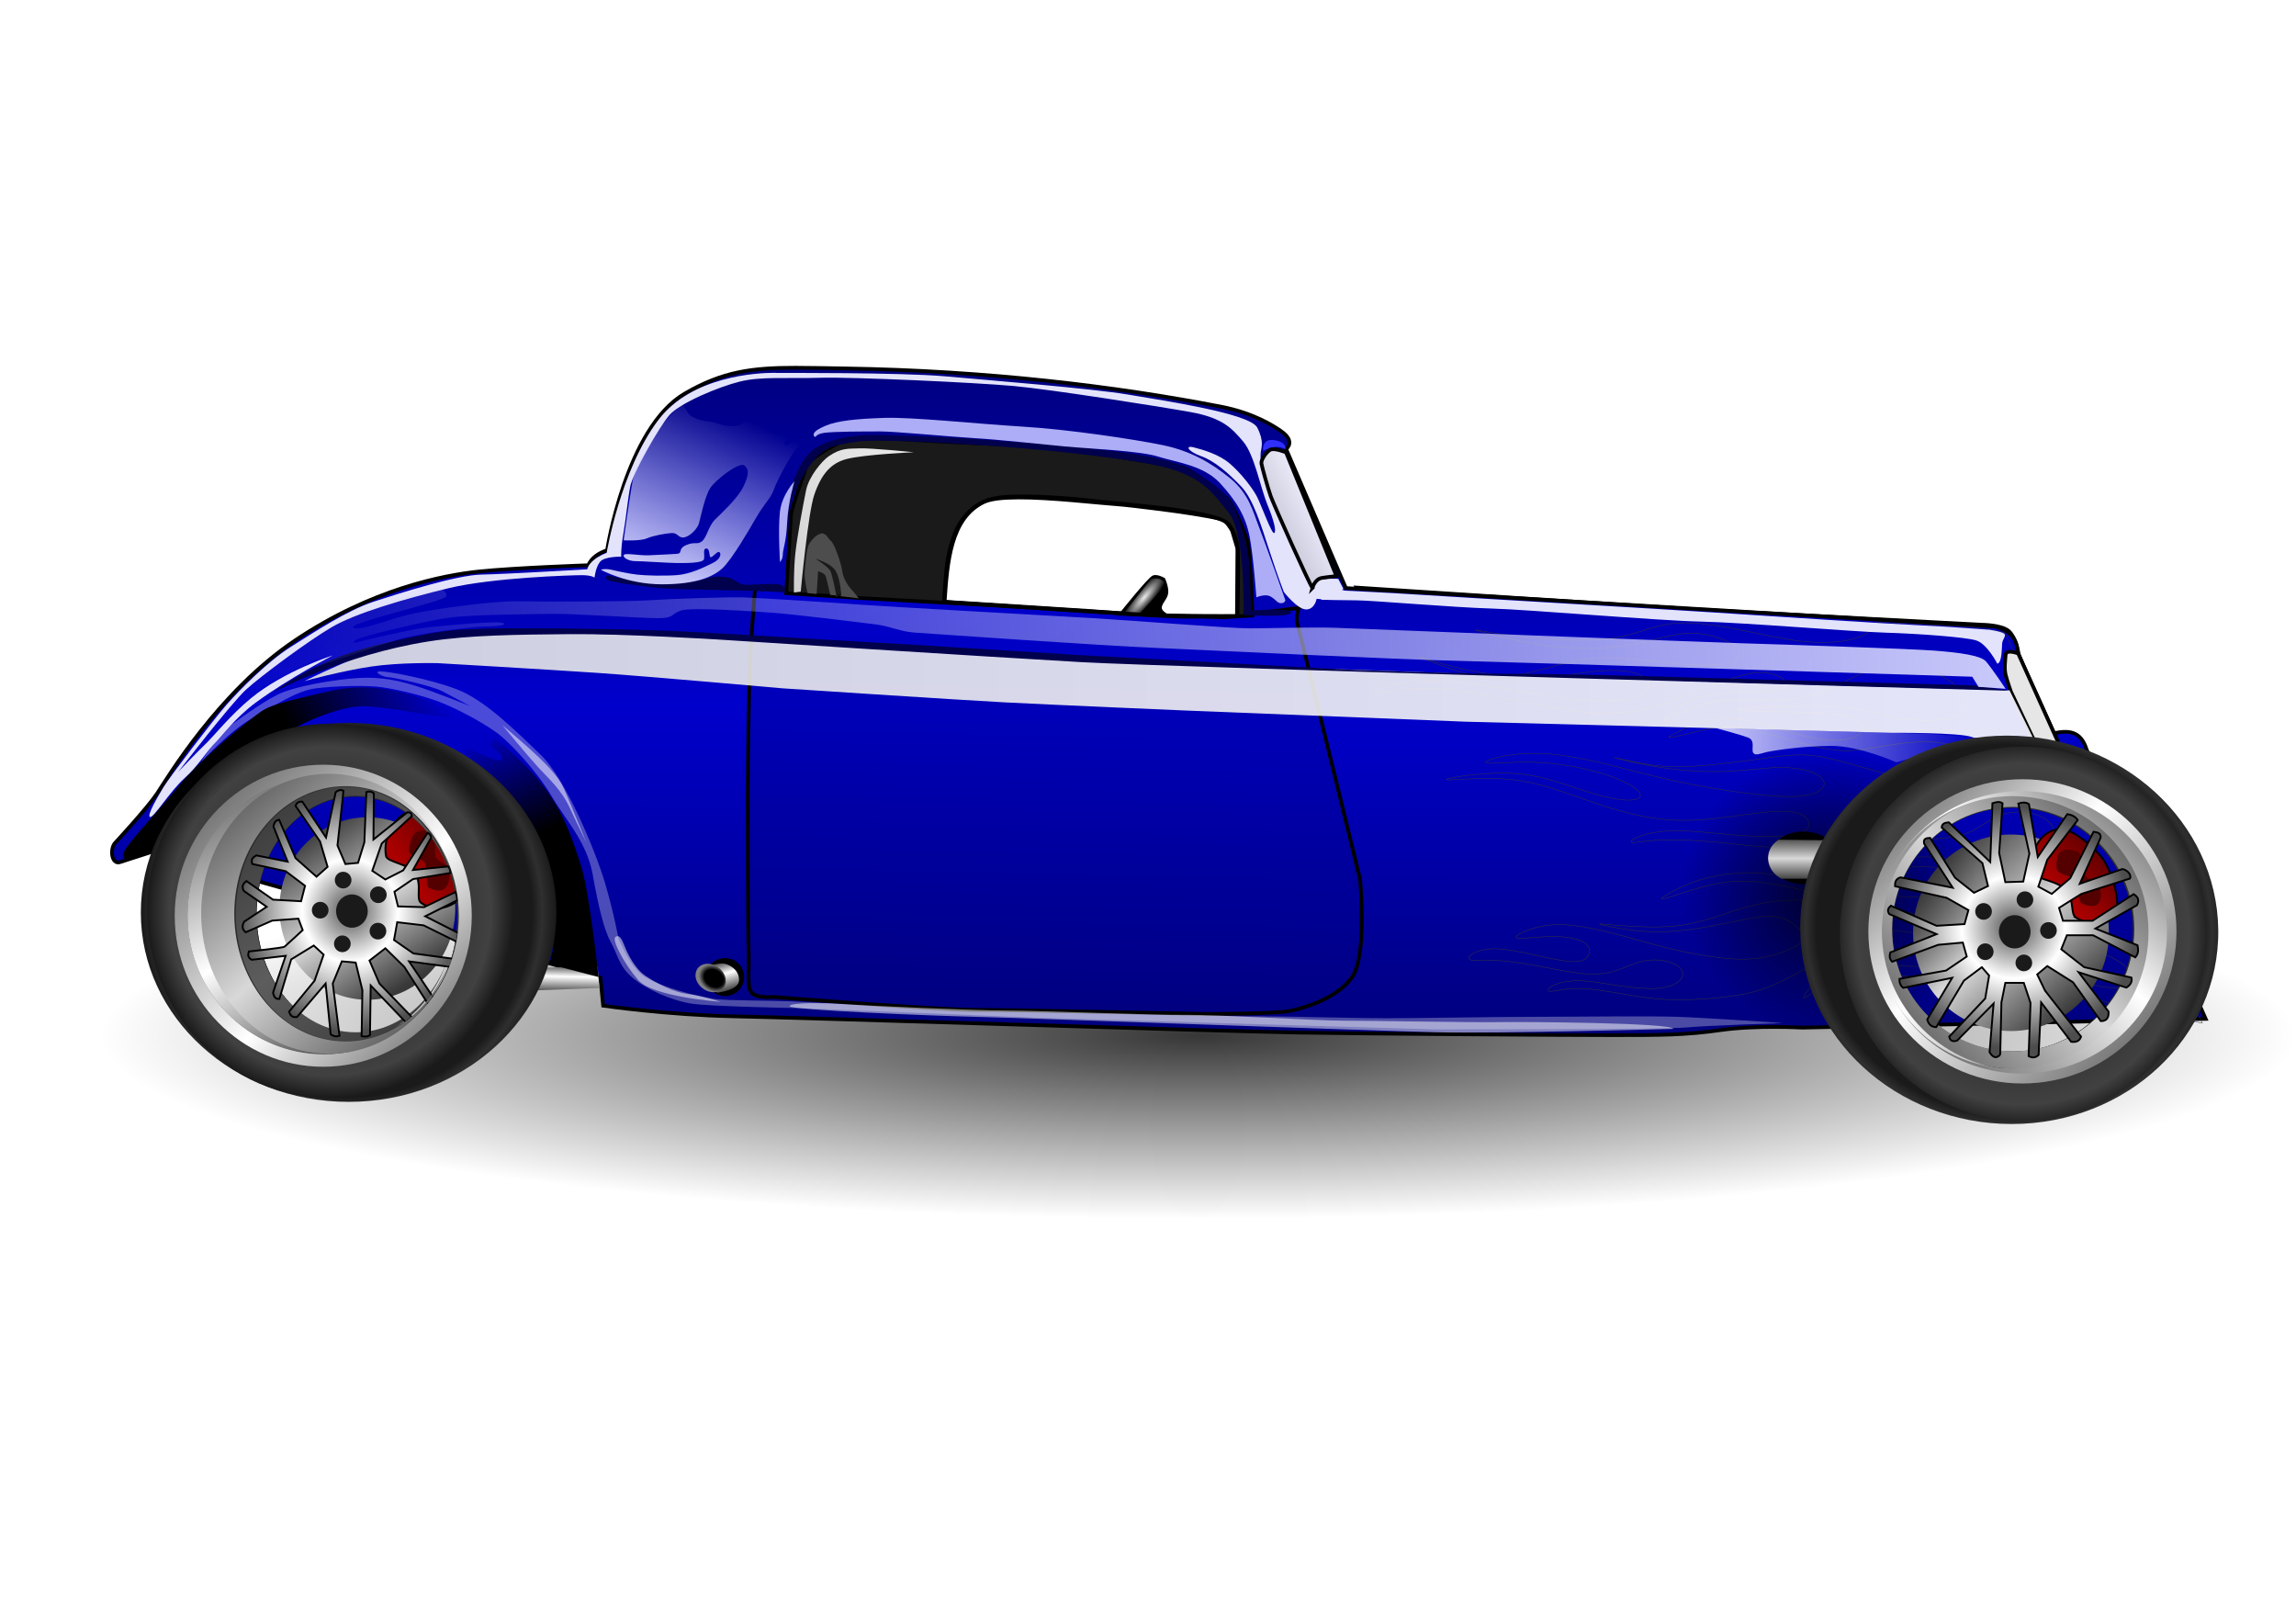<?xml version="1.0"?>
<svg xmlns:rdf="http://www.w3.org/1999/02/22-rdf-syntax-ns#" xmlns="http://www.w3.org/2000/svg" xmlns:cc="http://creativecommons.org/ns#" xmlns:xlink="http://www.w3.org/1999/xlink" xmlns:dc="http://purl.org/dc/elements/1.1/" id="svg2" viewBox="0 0 1052.4 744.09" version="1.1">
  <defs id="defs4">
    <linearGradient id="linearGradient4211">
      <stop id="stop4213" stop-opacity=".784" offset="0"/>
      <stop id="stop4219" stop-opacity=".392" offset=".5"/>
      <stop id="stop4215" stop-opacity="0" offset="1"/>
    </linearGradient>
    <linearGradient id="linearGradient4169">
      <stop id="stop4171" stop-color="#a00" offset="0"/>
      <stop id="stop4173" stop-color="#5d0000" offset="1"/>
    </linearGradient>
    <linearGradient id="linearGradient4096">
      <stop id="stop4098" stop-color="#3f3f3f" offset="0"/>
      <stop id="stop4104" stop-color="#d8d8d8" offset=".5"/>
      <stop id="stop4100" stop-color="#383838" offset="1"/>
    </linearGradient>
    <linearGradient id="linearGradient4080">
      <stop id="stop4082" stop-color="#1a1a1a" offset="0"/>
      <stop id="stop4090" stop-color="#1a1a1a" offset=".886"/>
      <stop id="stop4088" stop-color="#2f2f2f" offset=".934"/>
      <stop id="stop4084" stop-color="#1a1a1a" offset="1"/>
    </linearGradient>
    <linearGradient id="linearGradient4068">
      <stop id="stop4070" stop-color="#1a1a1a" offset="0"/>
      <stop id="stop4078" stop-color="#1a1a1a" offset=".25"/>
      <stop id="stop4076" stop-color="#414141" offset=".878"/>
      <stop id="stop4072" stop-color="#1a1a1a" offset="1"/>
    </linearGradient>
    <linearGradient id="linearGradient4045">
      <stop id="stop4047" offset="0"/>
      <stop id="stop4053" offset=".555"/>
      <stop id="stop4049" stop-opacity="0" offset="1"/>
    </linearGradient>
    <linearGradient id="linearGradient4015">
      <stop id="stop4017" stop-color="#4d4d4d" offset="0"/>
      <stop id="stop4023" stop-color="#fff" offset=".423"/>
      <stop id="stop4019" stop-color="#4d4d4d" offset="1"/>
    </linearGradient>
    <linearGradient id="linearGradient4003">
      <stop id="stop4005" stop-color="#c8c8fa" offset="0"/>
      <stop id="stop4007" stop-color="#c8c8fa" stop-opacity="0" offset="1"/>
    </linearGradient>
    <linearGradient id="linearGradient3963">
      <stop id="stop3965" stop-color="#e5e5e5" stop-opacity=".9" offset="0"/>
      <stop id="stop3967" stop-color="#fff" stop-opacity=".9" offset="1"/>
    </linearGradient>
    <radialGradient id="radialGradient4039" gradientUnits="userSpaceOnUse" cy="432.18" cx="374.71" gradientTransform="matrix(1 0 0 .682 0 137.66)" r="5.337">
      <stop id="stop4035" offset="0"/>
      <stop id="stop4041" offset=".628"/>
      <stop id="stop4037" stop-color="#808080" offset="1"/>
    </radialGradient>
    <radialGradient id="radialGradient4217" xlink:href="#linearGradient4211" gradientUnits="userSpaceOnUse" cy="104.55" cx="689.84" gradientTransform="matrix(1 0 0 .945 0 5.718)" r="35.179"/>
    <linearGradient id="linearGradient4227" y2="448.04" xlink:href="#linearGradient4096" gradientUnits="userSpaceOnUse" x2="288.21" y1="381.89" x1="245.26"/>
    <linearGradient id="linearGradient4229" y2="437.33" xlink:href="#linearGradient4096" gradientUnits="userSpaceOnUse" x2="742.32" y1="396.81" x1="705.24"/>
    <radialGradient id="radialGradient4309" xlink:href="#linearGradient4211" gradientUnits="userSpaceOnUse" cy="473.89" cx="536.28" gradientTransform="matrix(1 0 0 .152 0 401.75)" r="503.25"/>
    <style id="style3383" type="text/css">.str0 {stroke:#373435;stroke-width:0.2}
    .fil0 {fill:none}</style>
    <linearGradient id="linearGradient3467" y2="36.583" xlink:href="#linearGradient3963" gradientUnits="userSpaceOnUse" x2="610.02" gradientTransform="matrix(1.693 0 0 1.693 -430.42 484.78)" y1="40.296" x1="602.76"/>
    <linearGradient id="linearGradient3470" y2="372.1" xlink:href="#linearGradient4003" gradientUnits="userSpaceOnUse" x2="234.89" gradientTransform="matrix(1.693 0 0 1.693 -305.21 24.419)" y1="340.39" x1="721.27"/>
    <linearGradient id="linearGradient3473" y2="762.43" xlink:href="#linearGradient4096" gradientUnits="userSpaceOnUse" x2="304.02" gradientTransform="matrix(1.693 0 0 1.693 -306.45 -498.64)" y1="685.91" x1="235.8"/>
    <linearGradient id="linearGradient3476" y2="688" xlink:href="#linearGradient4015" gradientUnits="userSpaceOnUse" x2="232.02" gradientTransform="matrix(1.693 0 0 1.709 -306.76 -511.98)" y1="761.76" x1="272.82"/>
    <linearGradient id="linearGradient3479" y2="766.49" xlink:href="#linearGradient4015" gradientUnits="userSpaceOnUse" x2="693.13" gradientTransform="matrix(1.693 0 0 1.706 -305.21 -507.29)" y1="690.19" x1="766.84"/>
    <linearGradient id="linearGradient3482" y2="461.05" xlink:href="#linearGradient4015" gradientUnits="userSpaceOnUse" x2="769.15" gradientTransform="matrix(1.693 0 0 1.693 -305.21 24.419)" y1="379.21" x1="686.3"/>
    <radialGradient id="radialGradient3491" xlink:href="#linearGradient4015" gradientUnits="userSpaceOnUse" cy="418.86" cx="725.43" gradientTransform="matrix(1.693 0 0 1.673 -305.21 32.539)" r="33.061"/>
    <linearGradient id="linearGradient3501" y2="289.41" xlink:href="#linearGradient3963" gradientUnits="userSpaceOnUse" x2="425.04" gradientTransform="matrix(1.693 0 0 1.693 -305.21 24.419)" y1="328.37" x1="397.4"/>
    <linearGradient id="linearGradient3509" y2="280.1" xlink:href="#linearGradient4003" gradientUnits="userSpaceOnUse" x2="380.16" gradientTransform="matrix(1.693 0 0 1.693 -305.21 24.419)" y1="323.45" x1="361.15"/>
    <linearGradient id="linearGradient3515" y2="683.14" xlink:href="#linearGradient4015" gradientUnits="userSpaceOnUse" x2="228" gradientTransform="matrix(1.693 0 0 1.693 -305.21 -497.4)" y1="764.25" x1="308.58"/>
    <radialGradient id="radialGradient3518" xlink:href="#linearGradient4015" gradientUnits="userSpaceOnUse" cy="414.26" cx="275.06" gradientTransform="matrix(1.693 0 0 1.826 -305.21 -30.908)" r="30.539"/>
    <linearGradient id="linearGradient3521" y2="758.28" gradientUnits="userSpaceOnUse" x2="302.16" gradientTransform="matrix(1.693 0 0 1.693 -305.21 -497.4)" y1="688.73" x1="243.92">
      <stop id="stop4108" stop-color="#333" offset="0"/>
      <stop id="stop4114" stop-color="#5d5d5d" offset=".5"/>
      <stop id="stop4110" stop-color="#333" offset="1"/>
    </linearGradient>
    <radialGradient id="radialGradient3524" xlink:href="#linearGradient4068" gradientUnits="userSpaceOnUse" cy="415.45" cx="268.74" gradientTransform="matrix(2.101 0 0 2.149 -413.26 -167.06)" r="39.906"/>
    <linearGradient id="linearGradient3528" y2="709.59" xlink:href="#linearGradient4169" gradientUnits="userSpaceOnUse" x2="813.52" gradientTransform="matrix(1.693 0 -.257 1.794 -982.44 -581.68)" y1="720.52" x1="801.23"/>
    <linearGradient id="linearGradient3532" y2="691.67" xlink:href="#linearGradient4096" gradientUnits="userSpaceOnUse" x2="763.2" gradientTransform="matrix(1.713 0 0 1.765 -320.64 -549.63)" y1="764.25" x1="689.35"/>
    <radialGradient id="radialGradient3535" xlink:href="#linearGradient4068" gradientUnits="userSpaceOnUse" cy="415.45" cx="268.74" gradientTransform="matrix(2.18 -7.9338e-7 8.1091e-7 2.229 341.15 -189.69)" r="39.906"/>
    <radialGradient id="radialGradient3538" xlink:href="#linearGradient4080" gradientUnits="userSpaceOnUse" cy="415.45" cx="268.74" gradientTransform="matrix(2.379 .029 -.029 2.394 -467.43 -275.94)" r="39.906"/>
    <radialGradient id="radialGradient3541" xlink:href="#linearGradient4080" gradientUnits="userSpaceOnUse" cy="415.45" cx="268.74" gradientTransform="matrix(2.497 .031 .003 2.399 248.53 -270.68)" r="39.906"/>
    <radialGradient id="radialGradient3547" gradientUnits="userSpaceOnUse" cy="329.25" cx="490.21" gradientTransform="matrix(.516 .434 -1.616 1.925 803.62 -264.5)" r="6.308">
      <stop id="stop3977" stop-color="#ececec" offset="0"/>
      <stop id="stop3979" stop-color="#ececec" stop-opacity="0" offset="1"/>
    </radialGradient>
    <linearGradient id="linearGradient3551" y2="353.4" xlink:href="#linearGradient3963" gradientUnits="userSpaceOnUse" x2="730.73" gradientTransform="matrix(1.693 0 0 1.693 -305.21 24.419)" y1="353.4" x1="262.74"/>
    <linearGradient id="linearGradient3554" y2="440.67" gradientUnits="userSpaceOnUse" x2="453.25" gradientTransform="matrix(1.693 0 0 1.693 -305.21 24.419)" y1="331.49" x1="455.54">
      <stop id="stop3941" stop-color="#00c" offset="0"/>
      <stop id="stop3943" stop-color="#000080" offset="1"/>
    </linearGradient>
    <linearGradient id="linearGradient3557" y2="369.43" xlink:href="#linearGradient4003" gradientUnits="userSpaceOnUse" x2="714.61" gradientTransform="matrix(1.693 0 0 1.693 -305.21 24.419)" y1="369.43" x1="644.8"/>
    <linearGradient id="linearGradient3561" y2="101.28" xlink:href="#linearGradient4096" gradientUnits="userSpaceOnUse" x2="688.1" gradientTransform="matrix(1.693 0 0 1.693 -339.73 540.22)" y1="89.483" x1="688.1"/>
    <linearGradient id="linearGradient3567" y2="435.79" xlink:href="#linearGradient4015" gradientUnits="userSpaceOnUse" x2="376.45" gradientTransform="matrix(1.693 0 0 1.693 -305.21 24.419)" y1="428.49" x1="374.31"/>
    <linearGradient id="linearGradient3571" y2="368.18" xlink:href="#linearGradient4045" gradientUnits="userSpaceOnUse" x2="306.67" gradientTransform="matrix(1.693 0 0 1.693 -305.21 24.419)" y1="431.74" x1="336.19"/>
    <linearGradient id="linearGradient3574" y2="744.4" xlink:href="#linearGradient4015" gradientUnits="userSpaceOnUse" x2="334.98" gradientTransform="matrix(1.693 0 0 1.693 -305.21 -497.4)" y1="737.22" x1="335.13"/>
    <linearGradient id="linearGradient3577" y2="359.26" xlink:href="#linearGradient4045" gradientUnits="userSpaceOnUse" x2="302.12" gradientTransform="matrix(1.693 0 0 1.693 -305.21 24.419)" y1="399.79" x1="217.99"/>
    <linearGradient id="linearGradient3582" y2="709.59" xlink:href="#linearGradient4169" gradientUnits="userSpaceOnUse" x2="813.52" gradientTransform="matrix(1.693 0 0 1.693 -410.68 -501.47)" y1="720.52" x1="801.23"/>
    <linearGradient id="linearGradient3585" y2="60.31" gradientUnits="userSpaceOnUse" x2="163.52" gradientTransform="matrix(3.543 0 -1.793 -3.543 474.63 863.09)" y1="60.31" x1="72.273">
      <stop id="stop4174" stop-color="#ff0" offset="0"/>
      <stop id="stop4176" stop-color="#ffa800" stop-opacity=".182" offset="1"/>
    </linearGradient>
    <linearGradient id="linearGradient3588" y2="444.3" gradientUnits="userSpaceOnUse" x2="440.95" gradientTransform="matrix(1.693 0 0 1.693 -305.21 24.419)" y1="266.36" x1="441.12">
      <stop id="stop3992" stop-color="#000080" offset="0"/>
      <stop id="stop3998" stop-color="#00c" offset=".518"/>
      <stop id="stop3994" stop-color="#000080" offset="1"/>
    </linearGradient>
    <linearGradient id="linearGradient3592" y2="422.96" gradientUnits="userSpaceOnUse" x2="628.39" gradientTransform="matrix(1.693 0 0 1.693 -305.21 24.419)" y1="332.09" x1="628.89">
      <stop id="stop3949" stop-color="#000080" offset="0"/>
      <stop id="stop3951" stop-color="#00c" offset="1"/>
    </linearGradient>
  </defs>
  <g id="layer1" transform="translate(0 -308.27)">
    <g id="g3594">
      <path id="path3061" d="m621.91 577.56s-2.605 1.489-1.489 7.816c1.117 6.327 12.654 49.873 16.376 64.016 3.722 14.143 17.121 59.922 20.47 67.366 3.35 7.444 6.699 15.632 12.654 20.098 5.955 4.466 14.887 5.955 21.215 5.583 6.327-0.372 49.129-1.117 64.76-1.861 15.632-0.744 69.599-1.489 69.599-1.489l116.97-88.559-17.12-42.174s-1.253-7.934-4.593-10.857c-3.341-2.923-12.527-2.923-12.527-2.923s-102.72-5.428-124.85-6.681c-22.14-1.25-161.47-10.34-161.47-10.34z" stroke="#000" stroke-width="1.693px" fill="url(#linearGradient3592)"/>
      <path id="path4307" d="m1039.5 473.89a503.25 76.611 0 1 1 -1006.5 0 503.25 76.611 0 1 1 1006.5 0z" fill="url(#radialGradient4309)" transform="matrix(1 0 0 1.096 12.845 263.78)"/>
      <path id="path3009" d="m364.8 476.8c-20.006-0.015-33.552 1.7-50.941 11.849-26.883 15.69-35.6 71.783-35.6 71.783-3.86 1.308-7.01 3.321-8.622 6.877 0 0-33.335 1.134-49.989 2.857-16.653 1.723-49.396 8.088-84.425 31.633-35.03 23.545-58.566 63.146-63.16 70.037-4.594 6.891-19.519 22.958-19.519 22.958-2.273 3.123-1.257 9.626 2.328 8.622l15.182-4.867 205.14 57.818 1.27 12.801s29.913 4.292 59.775 4.867c29.861 0.574 225.11 6.884 258.99 7.459 33.881 0.574 121.75 1.164 144.15 1.164 22.396 0 33.328-0.03 49.407-2.328s37.293-1.111 37.293-1.111l184.93-4.02-54.591-123.46c-2.68-8.689-8.525-8.792-14.917-7.459l-16.663-36.764c-0.099-7.157-4.221-10.524-10.315-12.061l-297.61-17.68-27.4-63.74s4.63-3.345-2.328-8.199c-3.678-2.567-12.716-8.306-27.348-11.161-48.034-9.374-107.76-16.555-172.5-17.562-8.474-0.132-15.866-0.312-22.535-0.317zm101.56 59.457c15.112-0.094 36.125 2.451 48.825 3.385 0 0 29.868 3.13 44.646 6.506 2.345 0.536 4.92 5.343 4.92 5.343l2.433 8.146-0.212 31.21h-34.86l-99.131-6.718c1.232-18.247 2.662-38.221 17.774-45.704 3.095-1.532 8.736-2.126 15.605-2.169z" stroke="#000" stroke-width="1.693px" fill="url(#linearGradient3588)"/>
      <path id="path3387" d="m1009.5 777.15-90.714-179.04-14.293-2.49-44.55-2.265c-0.435 1.326-1.333 2.713-2.602 3.87-2.487 2.266-6.657 3.906-12.159 4.766-5.503 0.859-12.338 0.938-19.628 0.117-7.29-0.82-15.035-2.539-22.759-4.141-7.724-1.602-15.429-3.086-22.19-3.789-6.762-0.703-12.582-0.625-18.044 0.469-5.462 1.094-10.567 3.203-16.398 4.649-5.831 1.445-12.389 2.227-20.064 2.344-7.675 0.117-16.467-0.43-23.795-1.094-7.328-0.664-13.192-1.445-18.314-2.305-5.122-0.86-9.503-1.797-6.999-1.016 2.505 0.781 11.895 3.282 21.124 5.079 9.229 1.797 18.298 2.891 26.62 3.125 8.322 0.235 15.896-0.39 22.725-1.64 6.828-1.25 12.911-3.126 18.295-4.219 5.384-1.094 10.07-1.406 14.8-0.703 4.731 0.703 9.507 2.422 12.622 4.102 3.115 1.679 4.571 3.32 4.424 4.961-0.147 1.641-1.895 3.281-5.483 4.218-3.588 0.938-9.017 1.173-16.128 0.782-7.112-0.391-15.907-1.407-23.412-2.188-7.505-0.781-13.719-1.328-19.694-1.016-5.975 0.313-11.71 1.484-17.678 3.046-5.967 1.563-12.167 3.516-17.454 4.414-5.288 0.899-9.664 0.742-15.704-0.156-6.04-0.899-13.746-2.539-20.397-4.414-6.652-1.875-12.25-3.984-10.742-3.243 1.508 0.742 10.124 4.336 18.614 6.758 8.491 2.422 16.858 3.672 24.495 3.789 7.637 0.117 14.545-0.899 21.707-1.953 7.162-1.054 14.578-2.149 20.748-2.383 6.17-0.234 11.097 0.391 14.326 1.602 3.23 1.211 4.764 3.008 4.97 4.883 0.206 1.875-0.915 3.829-4.754 5.274-3.839 1.445-10.396 2.383-18.659 2.188-8.263-0.196-18.232-1.524-27.088-2.969-8.856-1.445-16.6-3.008-24.947-4.219-8.347-1.211-17.297-2.07-24.934-2.031-7.636 0.039-13.959 0.977-18.795 2.305-4.836 1.328-8.185 3.047-7.363 3.359 0.822 0.313 5.816-0.781 12.354-1.523 6.538-0.742 14.623-1.133 24.531-0.079 9.909 1.055 21.643 3.555 32.319 5.743 10.677 2.187 20.298 4.063 29.676 4.687 9.379 0.625 18.516 0 26.026-1.602 7.51-1.602 13.393-4.18 19.57-6.641 6.177-2.461 12.648-4.805 17.91-6.601 5.263-1.797 9.318-3.047 12.968-3.399 3.65-0.351 6.896 0.196 9.323 1.055 2.427 0.859 4.036 2.031 4.706 3.203 0.671 1.172 0.405 2.344-2.013 3.125-2.417 0.781-6.985 1.172-12.433 1.367-5.448 0.195-11.776 0.195-17.338 0.937-5.562 0.742-10.358 2.227-15.01 4.844-4.652 2.617-9.162 6.367-9.274 7.227-0.112 0.86 4.173-1.172 8.575-3.281 4.402-2.109 8.92-4.297 15.281-5.313 6.361-1.016 14.566-0.859 21.363-0.781 6.797 0.078 12.188 0.078 17.086-0.664 4.898-0.742 9.303-2.227 14.367-4.571 5.064-2.344 10.788-5.547 15.874-7.461 5.086-1.914 9.536-2.539 13.655-2.734 4.12-0.196 7.911 0.039 12.194 1.171 4.284 1.133 9.062 3.164 12.788 5.664 3.725 2.5 6.4 5.469 7.314 8.203 0.915 2.734 0.07 5.234-2.4 6.914-2.471 1.679-6.567 2.539-11.565 2.852-4.998 0.313-10.898 0.078-16.645-0.859-5.748-0.938-11.344-2.579-16.584-3.672-5.241-1.094-10.127-1.641-15.402-1.875-5.275-0.235-10.938-0.156-15.976 0-5.038 0.156-9.451 0.391-14.684 0.625-5.233 0.234-11.286 0.469-11.148 0.82 0.139 0.351 6.47 0.82 13.561 1.016 7.091 0.196 14.942 0.117 21.486 0.39 6.545 0.274 11.783 0.899 15.559 1.953 3.776 1.054 6.09 2.539 6.686 4.18 0.595 1.641-0.527 3.438-3.078 4.726-2.551 1.289-6.531 2.071-11.219 1.915-4.689-0.156-10.086-1.25-15.466-2.774-5.38-1.523-10.744-3.477-16.123-4.844s-10.774-2.149-15.268-2.383c-4.494-0.235-8.085 0.078-11.576 1.054-3.49 0.977-6.879 2.617-10.365 4.297-3.486 1.679-7.07 3.399-5.632 3.404 1.438 0.01 7.897-1.702 13.573-2.991 5.676-1.289 10.569-2.16 16.575-1.658 6.007 0.502 13.128 2.378 20.073 4.291 6.945 1.914 13.714 3.868 19.307 5.039 5.593 1.172 10.009 1.563 14.831 1.211 4.822-0.352 10.05-1.446 15.982-2.383 5.932-0.938 12.568-1.719 18.311-1.563s10.594 1.25 14.335 3.086c3.741 1.836 6.374 4.414 8.011 7.109 1.637 2.695 2.279 5.508 1.685 7.422-0.594 1.914-2.425 2.93-6.173 3.164-3.748 0.235-9.416-0.312-15.32-1.25-5.904-0.938-12.045-2.266-18.696-3.985-6.651-1.719-13.812-3.828-19.779-5.508-5.967-1.68-10.74-2.93-15.353-3.555-4.613-0.625-9.067-0.625-13.927-0.196-4.861 0.43-10.129 1.289-16.12 2.11-5.991 0.82-12.706 1.602-18.815 2.187-6.11 0.586-11.616 0.977-16.87 0.86-5.255-0.117-10.258-0.742-16.026-1.875-5.768-1.133-12.302-2.773-10.835-2.344 1.468 0.43 10.936 2.93 21.023 4.492 10.087 1.563 20.795 2.188 30.148 1.836 9.353-0.351 17.353-1.68 24.208-1.797 6.855-0.117 12.564 0.977 16.207 2.617 3.643 1.641 5.218 3.829 4.371 5.86-0.848 2.031-4.118 3.906-9.992 4.571-5.875 0.664-14.355 0.117-24.734-1.172-10.379-1.289-22.657-3.321-33.902-5.781-11.245-2.461-21.458-5.352-31.413-7.734-9.955-2.383-19.654-4.258-28.172-4.727-8.518-0.469-15.857 0.469-20.85 1.641-4.993 1.172-7.641 2.579-4.495 2.774 3.146 0.195 12.085-0.821 21.696-0.43 9.612 0.391 19.896 2.188 28.191 4.532 8.295 2.344 14.601 5.235 17.564 7.617 2.963 2.383 2.584 4.258-0.322 4.922-2.906 0.664-8.339 0.117-14.794-1.524-6.455-1.641-13.932-4.375-20.781-6.484-6.848-2.109-13.068-3.594-20.57-3.985-7.502-0.391-16.287 0.312-22.396 1.133-6.108 0.82-9.54 1.758-7.079 1.836 2.462 0.078 10.816-0.703 18.726-0.664 7.91 0.039 15.377 0.899 23.573 3.047 8.196 2.148 17.123 5.586 25.421 8.398 8.298 2.812 15.968 5 23.592 6.328 7.625 1.328 15.206 1.797 24.05 1.211 8.844-0.586 18.951-2.227 26.466-3.125 7.514-0.899 12.436-1.055 15.974-0.469 3.539 0.586 5.695 1.915 6.798 3.399 1.102 1.484 1.151 3.125-0.578 4.57-1.73 1.445-5.238 2.696-11.309 3.125-6.072 0.43-14.707 0.039-22.66-0.625s-15.224-1.602-22.042-1.797c-6.818-0.196-13.182 0.351-17.745 1.601-4.563 1.25-7.325 3.204-6.365 3.633 0.96 0.43 5.641-0.664 12.651-1.016 7.01-0.352 16.348 0.039 25.357 0.859 9.009 0.82 17.688 2.071 25.678 2.344 7.99 0.274 15.291-0.43 21.026-1.523 5.736-1.094 9.907-2.578 14.501-5.078 4.595-2.5 9.613-6.016 14.263-9.023 4.65-3.008 8.932-5.508 12.851-6.719 3.918-1.211 7.474-1.133 10.876-0.352 3.403 0.781 6.654 2.266 8.539 3.984 1.885 1.719 2.405 3.672 1.224 5.586-1.18 1.914-4.059 3.789-9.444 4.727-5.385 0.938-13.276 0.938-19.463 1.68-6.187 0.742-10.671 2.227-13.338 3.75-2.667 1.523-3.517 3.086-1.584 2.891 1.932-0.196 6.648-2.149 13.166-2.93 6.519-0.781 14.842-0.391 21.832-0.703 6.99-0.312 12.648-1.328 17.245-3.359 4.597-2.031 8.134-5.078 12.03-6.875 3.896-1.797 8.15-2.344 12.018-2.11 3.869 0.235 7.352 1.25 10.077 3.086 2.726 1.836 4.695 4.493 4.671 7.149-0.024 2.656-2.039 5.312-5.853 7.656-3.814 2.344-9.427 4.375-15.556 5.078-6.128 0.703-12.773 0.078-18.187-0.586-5.414-0.664-9.598-1.368-15.147-1.68-5.549-0.312-12.462-0.234-18.668 0.625-6.206 0.859-11.704 2.5-17.206 3.516-5.502 1.016-11.007 1.406-17.472 1.367-6.465-0.039-13.89-0.508-15.353-0.235-1.463 0.274 3.035 1.289 8.526 1.797 5.491 0.508 11.976 0.508 18.848 0.039 6.872-0.469 14.132-1.407 21.199-2.031 7.067-0.625 13.94-0.938 19.079-0.508 5.139 0.43 8.545 1.602 10.449 3.281 1.905 1.679 2.308 3.867 0.894 5.781-1.415 1.914-4.647 3.555-10.912 4.219-6.266 0.664-15.565 0.351-24.066-0.547-8.502-0.899-16.206-2.383-23.305-3.985-7.099-1.602-13.594-3.32-20.222-4.531-6.629-1.211-13.391-1.914-20.654-1.602-7.264 0.312-15.03 1.641-22.104 4.18-7.075 2.539-13.459 6.289-14.565 7.422-1.107 1.133 3.064-0.352 8.561-2.149 5.497-1.797 12.321-3.906 19.053-4.961 6.732-1.055 13.373-1.055 22.737 0.468 9.364 1.524 21.453 4.571 31.838 6.953 10.385 2.383 19.068 4.102 26.126 5.391 7.059 1.289 12.493 2.149 17.943 2.266 5.45 0.117 10.915-0.508 16.627-2.344 5.712-1.836 11.671-4.883 17.438-7.148 5.768-2.266 11.345-3.75 16.598-3.946 5.253-0.196 10.181 0.899 13.69 3.125 3.509 2.227 5.6 5.586 4.23 8.437-1.37 2.852-6.2 5.196-13.009 6.407-6.809 1.211-15.598 1.289-24.641 1.172-9.044-0.117-18.343-0.43-28.329-1.484-9.987-1.055-20.662-2.852-30.733-5s-19.539-4.649-27.964-5.703c-8.424-1.055-15.805-0.664-22.477 0.508-6.673 1.172-12.638 3.125-18.193 4.961-5.556 1.836-10.702 3.555-15.969 4.648-5.267 1.094-10.655 1.563-16.983 1.563s-13.597-0.469-18.736-0.898c-5.139-0.43-8.15-0.821-5.157-0.079 2.993 0.742 11.989 2.618 20.742 3.086 8.753 0.469 17.263-0.469 25.575-1.875 8.312-1.406 16.426-3.282 22.572-4.336s10.325-1.289 14.318 0.274c3.994 1.563 7.803 4.922 8.736 7.461 0.933 2.539-1.01 4.258-4.944 6.133-3.934 1.875-9.86 3.906-16.398 4.649-6.538 0.742-13.691 0.195-21.119-0.899-7.428-1.094-15.134-2.734-22.41-4.609-7.277-1.875-14.126-3.985-21.402-5.86-7.277-1.875-14.982-3.516-21.43-3.984-6.448-0.469-11.639 0.234-16.279 1.719-4.639 1.484-8.728 3.75-6.967 4.297 1.761 0.547 9.371-0.625 15.934-0.703 6.562-0.078 12.076 0.938 14.86 2.734 2.784 1.797 2.838 4.375 1.755 6.172s-3.303 2.813-7.679 2.578c-4.377-0.234-10.909-1.719-17.147-3.086-6.239-1.367-12.184-2.618-16.95-2.774-4.766-0.156-8.355 0.781-10.591 1.992-2.236 1.211-3.121 2.695-1.321 3.164 1.8 0.469 6.284-0.078 12.142 0.234 5.859 0.312 13.092 1.485 20.033 2.773 6.941 1.289 13.59 2.696 19.199 3.204 5.608 0.508 10.177 0.117 14.524-1.172 4.348-1.289 8.476-3.477 12.708-4.454 4.232-0.977 8.57-0.742 11.895 0.196 3.326 0.938 5.641 2.578 6.393 4.297 0.752 1.719-0.058 3.516-2.002 5s-5.023 2.656-9.768 2.93c-4.744 0.274-11.154-0.351-17.097-1.211-5.942-0.859-11.418-1.954-16.4-2.227-4.982-0.274-9.471 0.274-12.502 1.464-3.03 1.19-4.603 3.025-3.214 3.298 1.389 0.274 5.737-1.014 10.883-1.267s11.088 0.528 17.52 1.583c6.432 1.055 13.354 2.383 20.057 3.047 6.703 0.664 13.188 0.664 20.362 0.253 7.175-0.411 15.041-1.233 21.263-2.522 6.223-1.289 10.803-3.045 16.364-5.72 5.561-2.675 12.102-6.269 17.765-9.745 5.663-3.477 10.448-6.836 14.926-9.102 4.479-2.266 8.652-3.437 13.493-3.906 4.841-0.469 10.35-0.234 15.004 0.703 4.654 0.938 8.454 2.578 10.753 5.039 2.3 2.461 3.1 5.742 1.628 7.695s-5.219 2.578-11.137 2.539c-5.918-0.039-14.009-0.743-20.804-0.586-6.796 0.156-12.298 1.172-16.683 2.695-4.386 1.523-7.655 3.555-10.51 6.328-2.854 2.773-5.295 6.289-3.949 5.938 1.346-0.351 6.477-4.571 11.364-7.109 4.887-2.539 9.531-3.399 14.431-3.75 4.9-0.351 10.058-0.195 15.53 0.351 5.472 0.547 11.259 1.485 16.164 2.07 4.906 0.586 8.931 0.821 12.855 0.625 3.925-0.196 7.749-0.821 12.703-2.07 4.953-1.25 11.036-3.126 17.253-5.43 6.217-2.304 12.568-5.039 19.222-6.015 6.654-0.977 13.612-0.195 19.015 1.836 5.403 2.031 9.251 5.313 11.318 8.086 2.067 2.773 2.354 5.039-0.218 6.133-2.571 1.094-8.002 1.016-14.102 0s-12.869-2.969-19.086-3.906c-6.217-0.938-11.88-0.859-17.969-0.078-6.089 0.781-12.604 2.266-17.396 4.297-4.793 2.031-7.863 4.609-6.124 4.727 1.739 0.117 8.287-2.227 15.154-3.633 6.867-1.406 14.052-1.875 20.314-1.31 6.263 0.566 11.603 2.165 17.101 3.845 5.498 1.68 11.155 3.439 16.799 4.944 5.644 1.505 11.277 2.755 17.632 4.044 6.355 1.289 13.434 2.617 20.512 3.946z" fill="url(#linearGradient3585)" class="fil0 str0"/>
      <path id="path3041" d="m283.43 738.12s-1.995-11.307-6.208-25.497-17.959-47.446-29.266-58.31-25.718-25.275-38.578-30.153c-12.859-4.878-31.261-8.203-35.03-8.203-3.769 0 1.33 2.66 3.547 2.66s20.176 3.991 24.832 6.43c4.656 2.439 12.859 6.873 12.859 6.873s-15.741-6.43-25.718-9.534-18.624-4.213-29.488-3.104c-10.864 1.109-23.723 3.547-30.596 6.208s-18.402 11.086-23.945 15.076c-5.543 3.991-13.968 17.293-13.968 17.293s13.303-14.633 23.723-20.397c10.42-5.764 20.176-12.638 29.266-13.746 9.09-1.109 23.501-1.552 30.596-0.443 7.095 1.109 17.737 3.547 25.94 6.651 8.203 3.104 22.393 10.642 28.601 15.963 6.208 5.321 17.072 17.293 22.836 27.27 5.764 9.977 16.185 20.841 18.845 35.917 2.66 15.076 5.321 25.719 8.425 31.261 3.104 5.543 3.547 10.642 9.755 15.963 6.208 5.321 18.18 10.642 27.492 11.972 9.312 1.33 48.333 1.995 48.333 1.995l110.86 4.434 180.92 5.321s106.86 0 115.73-0.887c8.868-0.887 44.121-1.995 44.121-1.995s-35.252-2.439-48.555-2.882c-13.303-0.443-46.559 0-64.961 0s-53.654 0.665-68.509 0.665-44.564-0.887-57.201-0.887c-12.638 0-100.88-1.774-116.18-2.217-15.298-0.443-89.128-4.213-99.548-4.656-10.42-0.443-27.714-0.222-35.03-1.109-7.316-0.887-23.945-5.543-31.261-9.755-7.316-4.213-12.638-18.18-12.638-18.18z" fill="#fff" fill-opacity=".294"/>
      <path id="path3067" d="m212.13 637.49s-29.031-19.726-60.294-12.654c-31.264 7.072-29.403 7.444-36.846 13.027-7.444 5.583-24.564 20.098-32.38 29.775-7.816 9.677-23.076 26.053-25.309 30.147-2.233 4.094 0.372 4.094 0.372 4.094l17.493-4.466s44.662-46.151 54.711-52.478c10.049-6.327 26.425-13.027 36.846-13.027s44.29 7.072 45.407 5.583z" fill="url(#linearGradient3577)"/>
      <path id="path3063" d="m274.7 761.05-29.817 1.117 4.466-10.421 24.589-0.509z" fill="url(#linearGradient3574)"/>
      <path id="path3065" d="m274.35 756.03s-4.162-38.523-7.884-50.433-7.816-24.192-16.376-35.73c-8.56-11.538-19.726-20.098-21.959-22.331-2.233-2.233-3.35 2.605-3.35 2.605s7.072 4.466 4.838 6.327c-2.233 1.861-13.027-5.583-16.376-4.838-3.35 0.744 15.632 14.887 20.098 21.959 4.466 7.072 16.376 28.286 17.865 37.963 1.489 9.677 3.722 26.797 1.861 33.869-1.861 7.072-1.373 4.72-1.373 4.72z" fill="url(#linearGradient3571)"/>
      <path id="path4043" d="m382.42 431.95a5.159 5.061 0 1 1 -10.317 0 5.159 5.061 0 1 1 10.317 0z" transform="matrix(1.693 0 0 1.693 -306.36 24.749)"/>
      <path id="path3057" d="m328.63 763.19s10.128-0.958 10.128-5.748-4.243-6.98-6.707-7.528c-2.464-0.547-7.254 1.095-7.254 1.095z" fill="url(#linearGradient3567)"/>
      <path id="path3097" d="m749.21 418.1a26.125 27.336 0 1 1 -52.249 0 26.125 27.336 0 1 1 52.249 0z" fill="url(#linearGradient4229)" transform="matrix(1.717 0 0 1.637 -319.77 51.32)"/>
      <path id="path4149" d="m951.73 728.94c-2.983-1.72-0.675-7.74-4.614-12.562-3.678-4.501-13.65-5.07-14.613-7.691-3.255-8.899 2.411-20.182 12.049-20.509 5.276-0.179 15.994 8.713 19.74 14.356 3.948 5.949 8.789 21.458 4.358 25.123-5.056 4.182-10.986 4.703-16.92 1.282z" stroke="#000" stroke-width=".846" fill="url(#linearGradient3582)"/>
      <path id="path4221" d="m699.2 94.982a9.297 7.098 0 1 1 -18.595 0 9.297 7.098 0 1 1 18.595 0z" transform="matrix(1.693 0 0 1.693 -341.42 540.56)"/>
      <path id="path4191" d="m725.02 104.55a35.179 33.255 0 1 1 -70.358 0 35.179 33.255 0 1 1 70.358 0z" fill="url(#radialGradient4217)" transform="matrix(1.924 0 0 1.958 -488.52 512.56)"/>
      <path id="path4223" d="m816.64 711h19.202l0.427-17.671-21.054-0.214c-7.392 4.896-5.712 14.378 1.425 17.885z" fill="url(#linearGradient3561)"/>
      <path id="path3033" d="m944.13 650.1-19.067-42.347s-5.543-2.217-5.764 0.665c-0.222 2.882-0.665 6.43 0 9.09 0.665 2.66 2.439 7.76 2.439 7.76l10.864 22.836z" stroke="#000" stroke-width="1.693px" fill="#e6e6e6"/>
      <path id="path3031" d="m869.19 657.64s-16.628-7.538-29.709-7.538-27.27 2.217-29.931 2.882c-2.66 0.665-5.099 1.774-5.986 0.222-0.887-1.552 1.109-5.543-2.217-6.873-3.326-1.33-15.076-4.434-15.076-4.434l96.888 2.66s17.737 1.109 21.063 1.774c3.326 0.665-35.03 11.307-35.03 11.307z" fill="url(#linearGradient3557)"/>
      <path id="path3059" d="m595.48 586.87s-1.861 3.35-0.744 7.444c1.117 4.094 28.658 116.87 28.658 116.87s3.35 35.358-3.722 45.035c-7.072 9.677-21.215 13.771-27.914 15.26-6.699 1.489-38.707 1.489-38.707 1.489s-85.603-1.861-104.96-1.861c-19.354 0-93.791-5.955-93.791-5.955s-6.327 0.744-9.305-1.489-1.489-10.049-1.861-19.354c-0.372-9.305-0.372-55.084-0.372-70.715 0-15.632 0.372-50.245 1.117-64.016 0.744-13.771 2.233-32.38 2.233-32.38s33.257 4.173 43.271 4.574c10.014 0.401 47.668 2.804 61.288 3.605 13.62 0.801 68.498 4.406 79.314 4.807 10.816 0.401 36.052 0.401 36.052 0.401z" stroke="#000" stroke-width="1.693px" fill="url(#linearGradient3554)"/>
      <path id="path3013" d="m139.54 620.39s17.072-4.656 30.596-6.651 30.596-1.552 30.596-1.552 49.885 2.882 72.721 4.434 85.137 7.095 85.137 7.095 80.703 5.321 101.77 6.43c21.063 1.109 83.585 3.769 83.585 3.769l127.93 5.099 195.11 5.099s31.705-0.222 37.026 1.995c5.321 2.217 27.714 0 27.714 0l-10.642-21.506-117.73-3.326-119.28-3.769-104.43-3.769-166.95-9.312-109.08-5.321-76.934-0.887s-26.827-0.887-43.899 4.213c-17.072 5.099-43.234 17.959-43.234 17.959z" fill="url(#linearGradient3551)"/>
      <path id="path3045" stroke="#000" stroke-width="1.693px" d="m534.19 590.02s-3.104-1.552-2.439-3.991c0.665-2.439 2.66-3.769 2.882-6.208 0.222-2.439-1.33-5.986-1.33-5.986s-2.66-1.552-4.434-1.109c-1.774 0.443-14.855 16.85-14.855 16.85z"/>
      <path id="path3047" d="m521.79 590.18 12.619-13.912s0-0.887-1.995-2.217c-1.995-1.33-4.878-0.443-4.878-0.443l-12.791 16.054z" fill="url(#radialGradient3547)"/>
      <path id="path3971" d="m398.02 509.23c-5.168 0.062-9.493 0.363-11.32 1.111-4.873 1.993-16.19 8.18-17.298 12.167-1.107 3.987-6.602 18.197-6.824 21.741-0.221 3.544-2.222 35.865-2.222 35.865l33.643 2.222 64.694 3.544 64.906 4.179 2.751 0.106c-9.714-0.605-20.133-1.418-27.19-1.904-12.859-0.887-66.493-4.232-66.493-4.232s0.446-7.78 1.111-14.653c0.665-6.873 2.863-15.944 6.189-21.265 3.326-5.321 8.205-9.98 16.187-11.532 7.982-1.552 27.176-0.857 48.349 1.587 10.354 1.195 48.967 3.932 57.394 9.31 3.065 1.956 5.444 8.774 5.554 13.701 0.217 9.664-0.212 29.517-0.212 29.517s-8.379 0.015-17.033 0.159l10.791 0.317 13.066-0.846s-0.883-29.944-2.433-34.595c-1.55-4.651-6.642-16.819-9.522-19.255-2.879-2.436-15.959-13.291-21.053-14.177-5.094-0.886-51.143-8.434-58.452-9.098-7.309-0.664-51.411-2.404-59.828-3.068-5.26-0.415-16.144-1.003-24.756-0.899zm152.19 81.622-23.857-0.688c7.987 0.497 15.547 0.841 20.048 0.741 1.345-0.03 2.46-0.03 3.809-0.053z" stroke="#000" stroke-width="1.693px" fill="#1a1a1a"/>
      <path id="path3015" d="m354.72 479.13c-7.326 0.018-37.572 1.354-52.898 21.529-17.515 23.058-23.751 60.991-23.751 60.991s-3.317 1.115-5.978 3.333c-2.66 2.217-2.909 4.179-2.909 4.179s-37.2 2.212-48.507 2.433-37.266 8.44-49.46 12.431-27.941 14.412-38.139 20.842c-10.199 6.43-23.045 19.301-29.253 26.396-6.208 7.095-26.169 33.229-28.829 37.663-2.66 4.434-7.794 13.088-6.242 13.753 1.552 0.665 9.112-11.735 15.764-17.721 6.651-5.986 9.765-11.987 14.864-17.086 1.929-1.929 8.679-10.9 17.985-17.721 15.295-11.21 35.23-21.529 35.23-21.529s-22.09 6.924-37.558 19.625c-9.047 7.429-17.556 17.797-19.678 19.837-5.764 5.543-13.701 13.965-13.701 13.965s24.168-31.445 31.263-37.875c7.095-6.43 28.122-21.977 38.986-28.406 10.864-6.43 33.516-13.055 53.691-17.932 20.176-4.878 56.716-5.978 61.15-5.978 4.434 0 5.766 1.111 5.766 1.111s0.438-4.481 2.433-7.141 9.786-2.433 9.786-2.433-0.209-3.737 0.899-9.945 2.171-16.886 3.28-22.429c1.109-5.543 13.108-27.042 17.985-32.585 4.878-5.543 22.407-12.849 32.162-15.288 9.755-2.439 21.688-1.302 36.764-1.746 15.076-0.443 71.638 2.204 88.71 3.756s66.291 9.294 81.146 11.955c14.855 2.66 19.075 7.556 24.174 13.542 5.099 5.986 7.952 21.291 11.056 28.829 3.104 7.538 4.229 12.401 3.121 13.066-1.109 0.665-5.992-13.105-7.988-16.874-1.995-3.769-7.067-10.377-12.167-14.811-5.099-4.434-12.45-6.456-16.663-7.564-4.213-1.109-2.875 1.803 3.333 4.02s12.432 7.714 18.197 13.701c5.764 5.986 9.287 17.958 13.277 30.152 3.991 12.194 6.454 18.408 6.454 18.408s6.218 7.988 10.209 7.988c3.726 0 4.695-4.276 4.814-4.867l2.116 0.159c-0.021 0.081-0.053 0.264-0.053 0.264s9.535 0.264 16.187 0.264c6.651 0 45.209 3.312 61.838 3.756 16.628 0.443 75.844 5.534 95.798 5.978 19.954 0.443 70.057 4.635 84.69 5.078 14.633 0.443 36.584 1.992 41.684 3.544 5.099 1.552 9.733 10.685 9.733 10.685 2.217-0.443 2-7.315 2.222-9.31 0.222-1.995 1.776-3.123 1.111-4.232-0.665-1.109-6.877-2.01-6.877-2.01s-19.711-1.514-30.575-1.957c-10.864-0.443-80.724-4.922-96.909-6.03s-119.48-7.101-132.56-7.988c-13.081-0.887-35.495-1.957-35.495-1.957s-0.543-0.177-1.27-0.37l0.635-0.423-2.38-4.602s-8.058-0.446-9.627 0.899c-0.747 0.64-1.643 2.118-2.38 3.491-0.024-0.044-0.029-0.061-0.053-0.106-1.552-2.882-10.657-22.385-12.431-26.819-1.774-4.434-8.836-22.415-9.945-26.184-1.109-3.769-1.333-6.881-1.111-9.098 0.222-2.217 1.739-5.102-1.587-11.532-3.326-6.43-41.909-12.194-58.981-15.076-17.072-2.882-64.481-6.637-84.214-8.411-19.732-1.774-76.702-1.534-76.702-1.534s-0.593-0.056-1.64-0.053z" fill="#e3e3fc"/>
      <path id="path3021" d="m402.19 507.59c-9.755-0.222-20.644 1.574-27.295 5.343-6.651 3.769-9.496 11.072-12.378 18.832-2.882 7.76-2.433 23.963-2.433 23.963s1.557-9.999 2.222-15.764c0.665-5.764 7.977-18.576 12.854-23.011 4.878-4.434 8.429-4.69 17.298-6.242 8.868-1.552 46.326 0.912 60.515 1.798 14.19 0.887 54.551 4.4 76.279 8.834 21.728 4.434 26.581 12.852 34.119 22.164 7.538 9.312 6.665 46.603 6.665 46.603s21.741 1.328 21.741-1.111c0-2.439-17.985-0.899-17.985-0.899s-0.899-7.076-0.899-16.61-3.297-20.838-6.401-29.041c-3.104-8.203-12.885-14.684-22.64-19.784-9.755-5.099-32.147-7.494-45.228-9.046s-39.251-3.133-49.671-4.02c-10.42-0.887-37.007-1.788-46.762-2.01zm-123.51 64.48c-0.929-0.015-0.883 0.481-0.741 1.481 0.229 1.6 15.074 2.947 20.789 3.862 5.715 0.914 25.403 1.147 35.918 1.375 10.515 0.229 25.603 0.899 25.603 0.899s-0.446-2.471-2.275-3.385c-1.829-0.914-13.514 0-16.028 0-2.514 0-4.802-2.101-7.088-3.015-2.286-0.914-8.452-1.143-10.738 0-2.286 1.143-14.156 2.539-19.414 2.539-5.258 0-19.23-2.26-23.116-3.174-1.457-0.343-2.352-0.573-2.909-0.582z" fill="#00004d"/>
      <path id="path3933" d="m919.91 645.39c-52.906 0-95.341 39.812-94.74 88.974 0.601 49.162 44.003 89.027 96.909 89.027s95.288-39.865 94.687-89.027c-0.601-49.162-43.951-88.974-96.856-88.974zm2.592 33.008c30.482 0 55.173 24.988 55.173 55.86 0 30.873-24.69 55.913-55.173 55.913-30.482 0-55.226-25.041-55.226-55.913 0-30.873 24.743-55.86 55.226-55.86z" fill="url(#radialGradient3541)"/>
      <path id="path4151" fill="#500" d="m962.58 715.24c-0.708-3.564-5.339-3.24-7.27-6.407-1.194-1.957-0.744-9.504-2.984-10.257-8.619-2.897-9.623 1.217-9.742 6.922-0.083 3.983 6.421 3.495 8.156 6.061 2.049 3.029 1.733 10.076 3.636 10.859 7.297 3.003 9.551-0.393 8.204-7.178z"/>
      <path id="path3935" d="m159.82 639.57c-52.605 0-95.269 38.898-95.269 86.858 0 47.961 42.664 86.806 95.269 86.806s95.216-38.845 95.216-86.806-42.611-86.858-95.216-86.858zm3.756 33.749c25.402 0.549 46.021 25.475 46.021 55.649s-20.619 54.188-46.021 53.639c-25.402-0.549-45.968-25.475-45.968-55.649s20.566-54.188 45.968-53.639z" fill="url(#radialGradient3538)"/>
      <path id="path3931" d="m927.16 650.47c-46.298 0-83.843 38.388-83.843 85.748s37.545 85.748 83.843 85.748 83.79-38.388 83.79-85.748-37.492-85.748-83.79-85.748zm-4.655 27.93c30.482 0 55.173 24.988 55.173 55.86 0 30.873-24.69 55.913-55.173 55.913-30.482 0-55.226-25.041-55.226-55.913 0-30.873 24.743-55.86 55.226-55.86z" fill="url(#radialGradient3535)"/>
      <path id="path3904" d="m923.7 671.91c-34.315 0-62.149 28.253-62.149 63.086 0 34.834 27.834 63.031 62.149 63.031s62.149-28.198 62.149-63.031c0-34.834-27.834-63.086-62.149-63.086zm-0.91 6.121c30.661 0 55.511 25.106 55.511 56.028s-24.85 55.973-55.511 55.973-55.511-25.05-55.511-55.973c0-30.922 24.85-56.028 55.511-56.028z" fill="url(#linearGradient3532)"/>
      <path id="path3929" d="m308.65 415.45a39.906 40.285 0 1 1 -79.813 0 39.906 40.285 0 1 1 79.813 0z" fill="url(#linearGradient4227)" transform="matrix(1.01 0 0 1.038 -103.05 293.39)"/>
      <path id="path4185" d="m193.11 722.11c-2.722-1.823 0.501-8.202-2.707-13.311-2.994-4.769-12.88-5.373-13.445-8.15-1.904-9.43 5.476-21.385 15.164-21.732 5.303-0.19 14.671 9.233 17.559 15.213 3.045 6.303 5.53 22.738 0.542 26.622-5.691 4.432-11.701 4.984-17.114 1.358z" stroke="#000" stroke-width=".871" fill="url(#linearGradient3528)"/>
      <path id="path4187" d="m206.03 707.6c-0.167-3.776-4.846-3.434-6.297-6.789-0.897-2.074 0.7-10.071-1.426-10.868-8.179-3.07-9.808 1.29-10.793 7.335-0.688 4.22 5.89 3.703 7.236 6.422 1.589 3.21 0.203 10.677 1.987 11.507 6.841 3.183 9.611-0.417 9.294-7.606z" fill="#500"/>
      <path id="path3093" d="m151.3 639.94c-46.298 0-83.843 38.388-83.843 85.748s37.545 85.748 83.843 85.748 83.79-38.388 83.79-85.748-37.492-85.748-83.79-85.748zm12.272 33.379c25.402 0.549 46.021 25.475 46.021 55.649s-20.619 54.188-46.021 53.639c-25.402-0.549-45.968-25.475-45.968-55.649s20.566-54.188 45.968-53.639z" fill="url(#radialGradient3524)"/>
      <path id="path3083" d="m158.32 668.94c-27.751 0-50.253 26.068-50.253 58.213s22.503 58.213 50.253 58.213c22.111 0 40.837-16.578 47.555-39.562-6.398 20.766-23.211 35.55-42.9 35.55-25.202 0-45.598-24.248-45.598-54.2s20.396-54.257 45.598-54.257c19.689 0 36.503 14.84 42.9 35.606-6.711-22.998-25.436-39.562-47.555-39.562z" fill="url(#linearGradient3521)"/>
      <path id="path3069" d="m188.79 774.39-14.887-15.389-4.532-10.514 7.251-5.62 8.701 8.52 10.962 17.108 2.349-3.072-11.136-16.574 18.866 2.553 1.462-3.738-18.333-2.441-8.883-6.163 1.45-8.157 12.145 1.45 15.277 7.585 0.568-4.101-15.12-7.654 14.651-7.324c-0.142-2.006-0.477-2.86-0.796-3.803l-14.399 6.957-11.964-0.363-1.631-6.707 8.52-5.801 17.181-2.797c-0.021-1.001-0.391-2.002-0.867-3.003l-16.315 1.631 8.339-14.865c-0.19-1.079-0.803-1.735-1.631-2.175l-11.239 17.221-8.157 4.169-5.982-3.988 4.351-12.508 13.777-12.508c0.022-1.291-0.747-1.791-1.994-1.813l-15.59 12.508 0.181-21.209c-1.148-0.912-2.296-0.896-3.444-0.544l-0.906 23.022-2.9 9.426-5.801 0.544-3.626-8.52 2.757-25.016c-1.077-0.623-2.257-0.525-3.587 0.63l-4.427 20.761-10.876-16.496c-1.288 0.055-2.541 0.194-3.082 1.994l11.239 16.315 3.444 11.602-5.076 4.532-9.608-8.52-7.518-17.565c-1.567 0.19-2.335 1.34-2.633 3.053l6.526 16.143-14.302-2.872c-1.606 0.82-2.753 1.871-1.841 3.95l15.237 3.273 8.883 6.707-1.813 7.07-12.87-0.725-12.165-8.53c-1.543 1.206-2.409 2.597-1.173 4.561l10.438 7.232-10.38 6.869c-0.795 1.609-1.212 3.218 0.754 4.828l12.165-5.352 11.964-0.906 1.994 5.257s-7.614 7.07-8.339 7.614c-0.725 0.544-16.315 2.175-16.315 2.175-0.332 1.269-0.859 2.538 1.269 3.807l15.59-1.813-5.801 16.859c0.392 1.541 0.773 3.095 2.9 2.9l5.438-18.127 10.333-6.345 4.532 4.169-4.169 11.964-11.678 14.187c0.544 1.575 1.352 2.849 3.654 2.414l13.099-15.332 2.309 23.209c1.302 1.099 2.662 1.217 4.056 0.763l-3.102-23.972 4.169-10.151 6.345 0.544 3.082 12.689-0.363 21.009c1.691 0.479 2.874 0.195 3.835-0.42l0.334-22.764 16.07 16.83z" stroke="#000" stroke-width=".846" fill="url(#radialGradient3518)"/>
      <path id="path3091" d="m148.16 658.72c-37.591 0-68.08 30.963-68.08 69.191s30.489 69.243 68.08 69.243 68.08-31.016 68.08-69.243c0-38.228-30.489-69.191-68.08-69.191zm0 5.978c34.334 0 62.155 28.297 62.155 63.213s-27.821 63.213-62.155 63.213-62.155-28.297-62.155-63.213 27.821-63.213 62.155-63.213z" fill="url(#linearGradient3515)"/>
      <path id="path3011" d="m125.35 625.49s18.845-14.855 47.89-21.728c29.044-6.873 33.478-6.873 47.446-7.316 13.968-0.443 53.432-0.222 79.151 0.665 25.718 0.887 64.075 3.547 88.684 4.878 24.61 1.33 105.09 6.43 105.09 6.43l127.04 6.873s45.229 1.774 74.938 1.774 113.52 2.66 113.52 2.66l95.779 2.66s17.293 2.439 16.407 2.439c-0.887 0-386-10.864-425.24-13.081-39.243-2.217-167.39-10.42-167.39-10.42s-43.455-2.66-67.178-2.439c-23.723 0.222-46.191 0.373-64.961 3.326-39.465 6.208-71.169 23.28-71.169 23.28z" fill="#00004d"/>
      <path id="path3017" d="m589.17 514.19s-1.33-1.109-3.991-1.109-6.208 1.774-6.208 1.774-0.887-5.764 5.099-4.878c5.986 0.887 5.099 4.213 5.099 4.213z" fill="#2f2fff"/>
      <path id="path3019" d="m589.17 583.37s-9.09-25.94-11.972-33.257c-2.882-7.316-4.656-15.52-13.303-22.615-8.647-7.095-18.18-12.638-31.261-15.298-13.081-2.66-42.347-7.095-64.075-8.425-21.728-1.33-50.328-4.434-63.409-3.991-13.081 0.443-21.284 1.33-26.605 3.547-5.321 2.217-6.208 3.769-5.321 4.878 0.887 1.109 0-0.887 4.434-1.552 4.434-0.665 19.067-0.665 25.94-0.665s32.148 2.439 43.455 3.104c11.307 0.665 29.044 2.66 41.017 3.769 11.972 1.109 34.365 1.995 42.79 4.656s20.841 3.991 28.379 12.194c7.538 8.203 11.751 15.298 13.524 24.388 1.774 9.09 3.104 27.936 3.104 27.936s3.991-1.774 6.43-0.443 3.104 3.104 4.878 3.104c1.774 0 1.995-1.33 1.995-1.33z" fill="#adadf7"/>
      <path id="path3023" d="m275.45 569.4s11.972 6.651 27.936 6.651c15.963 0 23.945-3.547 28.157-7.76 4.213-4.213 11.529-16.628 15.076-22.836 3.547-6.208 6.651-8.647 8.203-13.081 1.552-4.434 7.538-15.298 9.977-18.18 2.439-2.882 1.109-3.547 0.443-4.878-0.665-1.33-3.769 4.434-5.543 2.66s9.534-10.642 12.859-11.751c3.326-1.109 1.774-4.213-1.109-4.656-2.882-0.443-7.538 3.547-12.194 4.434-4.656 0.887-7.538-1.33-13.081-0.443-5.543 0.887-4.878 3.769-9.977 3.991-5.099 0.222-8.203-1.995-11.751-2.217-3.547-0.222-7.982-1.774-9.312-4.213s-2.439-3.769-2.439-3.769-8.647 7.538-12.194 14.19c-3.547 6.651-9.09 13.081-10.642 21.728-1.552 8.647-3.991 26.605-3.991 26.605s7.538 0.443 10.642-0.887c3.104-1.33 8.425-2.217 11.307-2.439 2.882-0.222 3.104 2.439 5.764 1.995 2.66-0.443 6.208-3.991 6.873-6.651 0.665-2.661 2.66-12.194 5.099-15.963 2.439-3.769 13.081-11.972 15.52-10.42 2.439 1.552 2.217 4.656-0.443 9.977s-9.755 11.751-12.859 14.855c-3.104 3.104-3.769 8.203-5.986 9.977s-3.326 0-7.316 1.774-1.33 3.769-4.213 3.991c-2.882 0.222-8.647 0.443-12.859 0.665-4.213 0.222-11.307-1.33-11.529 0-0.222 1.33 2.66 2.66 5.099 2.66 2.439 0 16.185 0.887 19.289 0.887s11.972 0.222 12.416-1.774c0.443-1.995-0.665-4.878 1.109-4.878 1.774 0 1.109 3.991 1.995 3.991 0.887 0 2.882-2.66 3.769-2.439 0.887 0.222 1.552 2.882-2.882 5.099-4.434 2.217-10.42 5.099-16.407 5.543-5.986 0.443-14.19 0.222-18.18-0.222-3.991-0.443-9.977-1.774-11.751-2.217-1.774-0.443-4.213-0.443-4.878 0z" fill="url(#linearGradient3509)"/>
      <path id="path3025" d="m357.49 565.85s-0.887-15.298 0-23.058c0.887-7.76 6.651-13.968 6.651-13.968s-2.882 9.534-3.326 18.845c-0.443 9.312-1.995 12.194-1.995 14.633 0 2.439-1.33 3.547-1.33 3.547z" fill="#adadf7"/>
      <path id="path3035" d="m766.99 779.8s-80.481 2.217-108.42 1.552c-27.936-0.665-192.45-6.651-211.73-7.095-19.289-0.443-85.137-3.104-84.915-4.878 0.222-1.774 15.741-1.552 25.718-0.887 9.977 0.665 58.753 2.882 73.386 2.882s69.396 2.217 82.477 1.995c13.081-0.222 59.419 2.66 72.5 2.66s61.192 0.887 70.282 0.665c9.09-0.222 80.259 0.222 80.703 3.104z" fill="#fff" fill-opacity=".5"/>
      <path id="path3037" d="m330.21 767.39s-31.04-2.217-37.691-9.977c-6.651-7.76-12.194-18.402-10.42-19.732 1.774-1.33 2.882 0.887 4.213 4.213s4.656 10.42 9.755 13.746c5.099 3.326 12.416 7.316 19.511 8.203 7.095 0.887 14.633 3.547 14.633 3.547z" fill="#fff" fill-opacity=".5"/>
      <path id="path3039" d="m268.8 694.44c-11.751-28.157-10.199-26.162-15.963-33.035-5.764-6.873-22.615-20.841-22.615-20.841s11.529 13.968 16.407 19.289c4.878 5.321 10.642 10.199 14.633 18.845 3.991 8.647 7.538 15.741 7.538 15.741z" fill="#fff" fill-opacity=".5"/>
      <path id="path3049" fill="#4d4d4d" d="m376.33 552.76c-2.217 0.443-5.312 3.76-5.978 5.978-0.665 2.217-1.312 8.904-1.534 12.008-0.222 3.104 1.322 9.31 1.322 9.31l4.179 0.423 0.688-10.421s3.101 0.881 3.544 2.433c0.443 1.552 2.01 8.411 2.01 8.411l2.804 0.317c-0.126-0.642-1.739-8.817-2.592-10.95-0.887-2.217-7.088-5.978-7.088-5.978s7.093 2.007 9.31 5.554 2.645 11.32 2.645 11.32l-1.111 0.212 9.098 1.111s-2.224-2.912-3.333-4.02c-1.109-1.109-3.788-4.863-4.232-8.411-0.443-3.547-3.526-12.423-5.078-13.753-1.552-1.33-2.438-3.988-4.655-3.544zm8.199 28.618-1.164-0.159c0.005 0.025 0.053 0.37 0.053 0.37l1.111-0.212z"/>
      <path id="path3053" d="m367.02 579.38s3.333-35.962 6.208-44.342c3.289-9.588 7.686-14.573 14.855-16.407 8.341-2.134 30.818-3.104 30.818-3.104s-19.732-1.995-24.832-1.774c-5.099 0.222-8.37-0.396-14.226 3.631-2.974 2.045-9.072 9.127-10.384 15.658-1.409 7.017-3.991 20.619-4.878 28.601-0.887 7.982-0.665 18.18-0.665 18.18z" fill="url(#linearGradient3501)"/>
      <path id="path3055" d="m378.97 432.64a5.337 3.639 0 1 1 -10.673 0 5.337 3.639 0 1 1 10.673 0z" fill="url(#radialGradient4039)" transform="matrix(1.271 .469 -.367 1.626 9.622 -122.23)"/>
      <path id="path3071" d="m269.54 413.4a2.249 2.249 0 1 1 -4.498 0 2.249 2.249 0 1 1 4.498 0z" fill="#1a1a1a" transform="matrix(1.693 0 0 1.693 -295.24 11.73)"/>
      <path id="path3073" d="m269.54 413.4a2.249 2.249 0 1 1 -4.498 0 2.249 2.249 0 1 1 4.498 0z" fill="#1a1a1a" transform="matrix(1.693 0 0 1.693 -279.29 35.114)"/>
      <path id="path3075" d="m269.54 413.4a2.249 2.249 0 1 1 -4.498 0 2.249 2.249 0 1 1 4.498 0z" fill="#1a1a1a" transform="matrix(1.693 0 0 1.693 -295.6 40.915)"/>
      <path id="path3077" d="m269.54 413.4a2.249 2.249 0 1 1 -4.498 0 2.249 2.249 0 1 1 4.498 0z" fill="#1a1a1a" transform="matrix(1.693 0 0 1.693 -305.75 25.507)"/>
      <path id="path3079" d="m269.54 413.4a2.249 2.249 0 1 1 -4.498 0 2.249 2.249 0 1 1 4.498 0z" fill="#1a1a1a" transform="matrix(1.693 0 0 1.693 -279.11 18.437)"/>
      <path id="path3081" d="m269.54 413.4a2.249 2.249 0 1 1 -4.498 0 2.249 2.249 0 1 1 4.498 0z" fill="#1a1a1a" transform="matrix(3.224 0 0 3.385 -700.44 -673.55)"/>
      <path id="path3099" d="m916.82 791.65 0.56-23.983 1.794-8.973h8.46l3.076 9.229-0.874 24.351c1.757 0.962 3.277 0.745 4.585-0.538l1.16-24.07 13.774 18.041c2.406 0.339 3.912-0.447 4.522-2.354l-16.501-21.071-3.589-7.434 4.614-3.845 11.793 7.434 12.727 17.806c3.007-0.024 3.684-1.879 3.566-4.358l-13.729-18.063 21.908 7.064c2.01-1.311 2.744-2.854 2.284-4.614l-21.628-4.756-10.511-8.204 2.564-6.409h12.049l19.321 10.115c1.62-1.849 1.364-3.698 1.002-5.547l-19.298-7.644 19.065-10.721c0.996-1.886 0.849-3.62-1.515-5.058l-18.832 12.189h-13.587l-1.794-5.896 10.254-6.409 22.258-7.039c0.832-1.737-1.303-3.988-3.473-4.358l-19.554 6.783 9.579-21.116c0.239-2.236-1.509-2.485-3.24-2.75l-10.698 21.303-8.46 7.178-6.153-3.333 4.102-12.305 13.938-18.18c-1.07-1.689-2.791-2.402-4.755-2.75l-13.541 19.648-4.055-24.24c-1.494-0.986-3.154-0.81-4.871-0.233l5.081 22.935-2.82 12.818-8.204 0.256-2.82-13.331 1.538-22.818c-1.546-1.048-3.091-0.475-4.637 0l-1.003 26.919-18.995-18.18c-1.699 0.199-3.128 0.404-3.259 2.394l18.666 16.298 2.564 10.511-6.409 3.076-8.716-6.922-11.397-18.226c-1.533 0.128-3.22 0.068-2.797 2.587l13.169 20.254-23.959-4.755c-2.083 0.604-2.626 2.132-2.471 4.079l23.61 5.291 9.998 5.64-1.794 6.409-12.818 0.769-20.906-9.183c-1.358 1.079-1.83 2.318-0.723 3.845l21.628 9.183-21.192 8.376c-0.401 1.422-0.529 2.844 0.846 4.265l21.116-7.77 11.28-1.025 1.794 6.409-9.485 6.409-21.372 3.822c-0.081 1.637 0.462 3.155 1.748 4.125l22.444-4.614-11.444 19.088c0.596 2.285 1.957 3.479 4.125 3.519l12.702-21.326 8.204-6.153 3.333 3.845-1.794 10.511-16.501 17.48c0.365 1.445 1.031 2.589 3.612 1.818l16.734-16.991-1.865 22.305c1.356 2.133 2.869 3.27 4.894 1.166z" stroke="#000" stroke-width=".846" fill="url(#radialGradient3491)"/>
      <path id="path3101" d="m269.54 413.4a2.249 2.249 0 1 1 -4.498 0 2.249 2.249 0 1 1 4.498 0z" fill="#1a1a1a" transform="matrix(1.693 0 0 1.693 475.64 20.703)"/>
      <path id="path3103" d="m269.54 413.4a2.249 2.249 0 1 1 -4.498 0 2.249 2.249 0 1 1 4.498 0z" fill="#1a1a1a" transform="matrix(1.693 0 0 1.693 486.41 34.802)"/>
      <path id="path3105" d="m269.54 413.4a2.249 2.249 0 1 1 -4.498 0 2.249 2.249 0 1 1 4.498 0z" fill="#1a1a1a" transform="matrix(1.693 0 0 1.693 475.13 49.671)"/>
      <path id="path3107" d="m269.54 413.4a2.249 2.249 0 1 1 -4.498 0 2.249 2.249 0 1 1 4.498 0z" fill="#1a1a1a" transform="matrix(1.693 0 0 1.693 456.67 26.086)"/>
      <path id="path3109" d="m269.54 413.4a2.249 2.249 0 1 1 -4.498 0 2.249 2.249 0 1 1 4.498 0z" fill="#1a1a1a" transform="matrix(1.693 0 0 1.693 457.44 44.544)"/>
      <path id="path3111" d="m269.54 413.4a2.249 2.249 0 1 1 -4.498 0 2.249 2.249 0 1 1 4.498 0z" fill="#1a1a1a" transform="matrix(3.224 0 0 3.385 61.722 -664.06)"/>
      <path id="path3117" fill="url(#linearGradient3482)" d="m927 665.38c-39.006 0-70.619 31.209-70.619 69.72s31.612 69.72 70.619 69.72c39.006 0 70.619-31.209 70.619-69.72s-31.612-69.72-70.619-69.72zm0 6.136c35.582 0 64.43 28.453 64.43 63.583s-28.848 63.636-64.43 63.636-64.43-28.506-64.43-63.636 28.848-63.583 64.43-63.583z"/>
      <path id="path3123" d="m926.76 670.83c-25.72 0-48.016 14.188-59.087 34.966 10.549-19.446 31.149-32.674 54.802-32.674 34.405 0 62.314 27.962 62.314 62.416 0 34.453-27.909 62.362-62.314 62.362-23.653 0-44.253-13.227-54.802-32.674 11.071 20.777 33.367 35.019 59.087 35.019 36.741 0 66.493-28.97 66.493-64.708 0-35.737-29.752-64.708-66.493-64.708z" fill="url(#linearGradient3479)"/>
      <path id="path3917" d="m148.52 664.09c-34.547 0-62.578 28.492-62.578 63.655 0 35.164 28.032 63.708 62.578 63.708 5.059 0 9.942-0.671 14.653-1.825-3.66 0.753-7.454 1.199-11.32 1.199-32.706 0-59.193-28.267-59.193-63.082s26.487-63.03 59.193-63.03c3.867 0 7.66 0.446 11.32 1.199-4.711-1.154-9.594-1.825-14.653-1.825z" fill="url(#linearGradient3476)"/>
      <path id="path3923" d="m150.77 662.88c-32.352 0-58.558 28.693-58.558 64.132s26.206 64.187 58.558 64.187c26.775 0 49.347-19.66 56.336-46.533-6.517 23.699-25.896 40.866-48.719 40.866-28.175 0-50.994-26.216-50.994-58.52 0-32.303 22.818-58.465 50.994-58.465 22.823 0 42.202 17.167 48.719 40.866-6.989-26.873-29.562-46.533-56.336-46.533z" fill="url(#linearGradient3473)"/>
      <path id="path3029" d="m919.3 623.94-12.416-0.887-2.882-4.656s-208.85-6.651-237.23-7.316c-28.379-0.665-103.32-4.434-134.36-5.764s-105.31-6.651-112.63-7.095c-7.316-0.443-11.307-2.882-18.18-3.769-6.873-0.887-37.691-4.656-46.781-5.321-9.09-0.665-37.691-2.66-42.569-1.109-4.878 1.552-2.882 3.547-10.642 3.547-7.76 0-40.795-2.217-49.22-1.995s-35.252 0.222-46.559 1.774-37.469 7.982-41.238 9.534c-3.769 1.552-3.104 2.439 0.665 1.33 3.769-1.109 21.063-4.878 25.94-5.764 4.878-0.887 33.7-3.547 38.134-2.882 4.434 0.665 0.443 1.774-6.43 1.774s-32.37 3.547-39.686 5.764c-7.316 2.217-38.356 12.859-38.356 12.859l1.109-3.769s-24.832 11.307-28.601 15.298c-3.769 3.991-26.384 26.384-26.384 26.384l12.859-18.624 21.949-20.176 25.275-18.18 29.488-11.751 21.063-5.321s3.547 1.552 2.882 3.769c-0.665 2.217-44.342 11.972-42.569 14.19 1.774 2.217 15.741-3.547 25.94-5.986s39.021-6.208 49.22-5.986c10.199 0.222 50.994 0.222 60.305-0.443 9.312-0.665 36.804-1.552 43.455-1.33 6.651 0.222 41.903 2.439 53.432 3.326 11.529 0.887 88.241 5.099 107.09 6.208 18.845 1.109 61.857 4.656 71.391 4.656 9.534 0 29.709-0.665 40.13-0.222 10.42 0.443 171.38 6.651 186.68 7.095 15.298 0.443 75.16 2.439 86.911 3.326 11.751 0.887 21.284 2.217 23.723 4.878 2.439 2.66 9.09 12.638 9.09 12.638z" fill="url(#linearGradient3470)"/>
      <path id="path3983" d="m601.57 577.7s1.075-4.031 4.3-4.569 6.719-0.806 6.719-0.806l-23.112-56.706s-5.644-2.419-7.525-1.075-4.031 4.569-3.763 6.181c0.269 1.613 2.956 11.287 4.3 15.05 1.344 3.763 17.737 40.312 19.081 41.925z" stroke="#000" stroke-width="1.693px" fill="url(#linearGradient3467)"/>
    </g>
  </g>
</svg>
